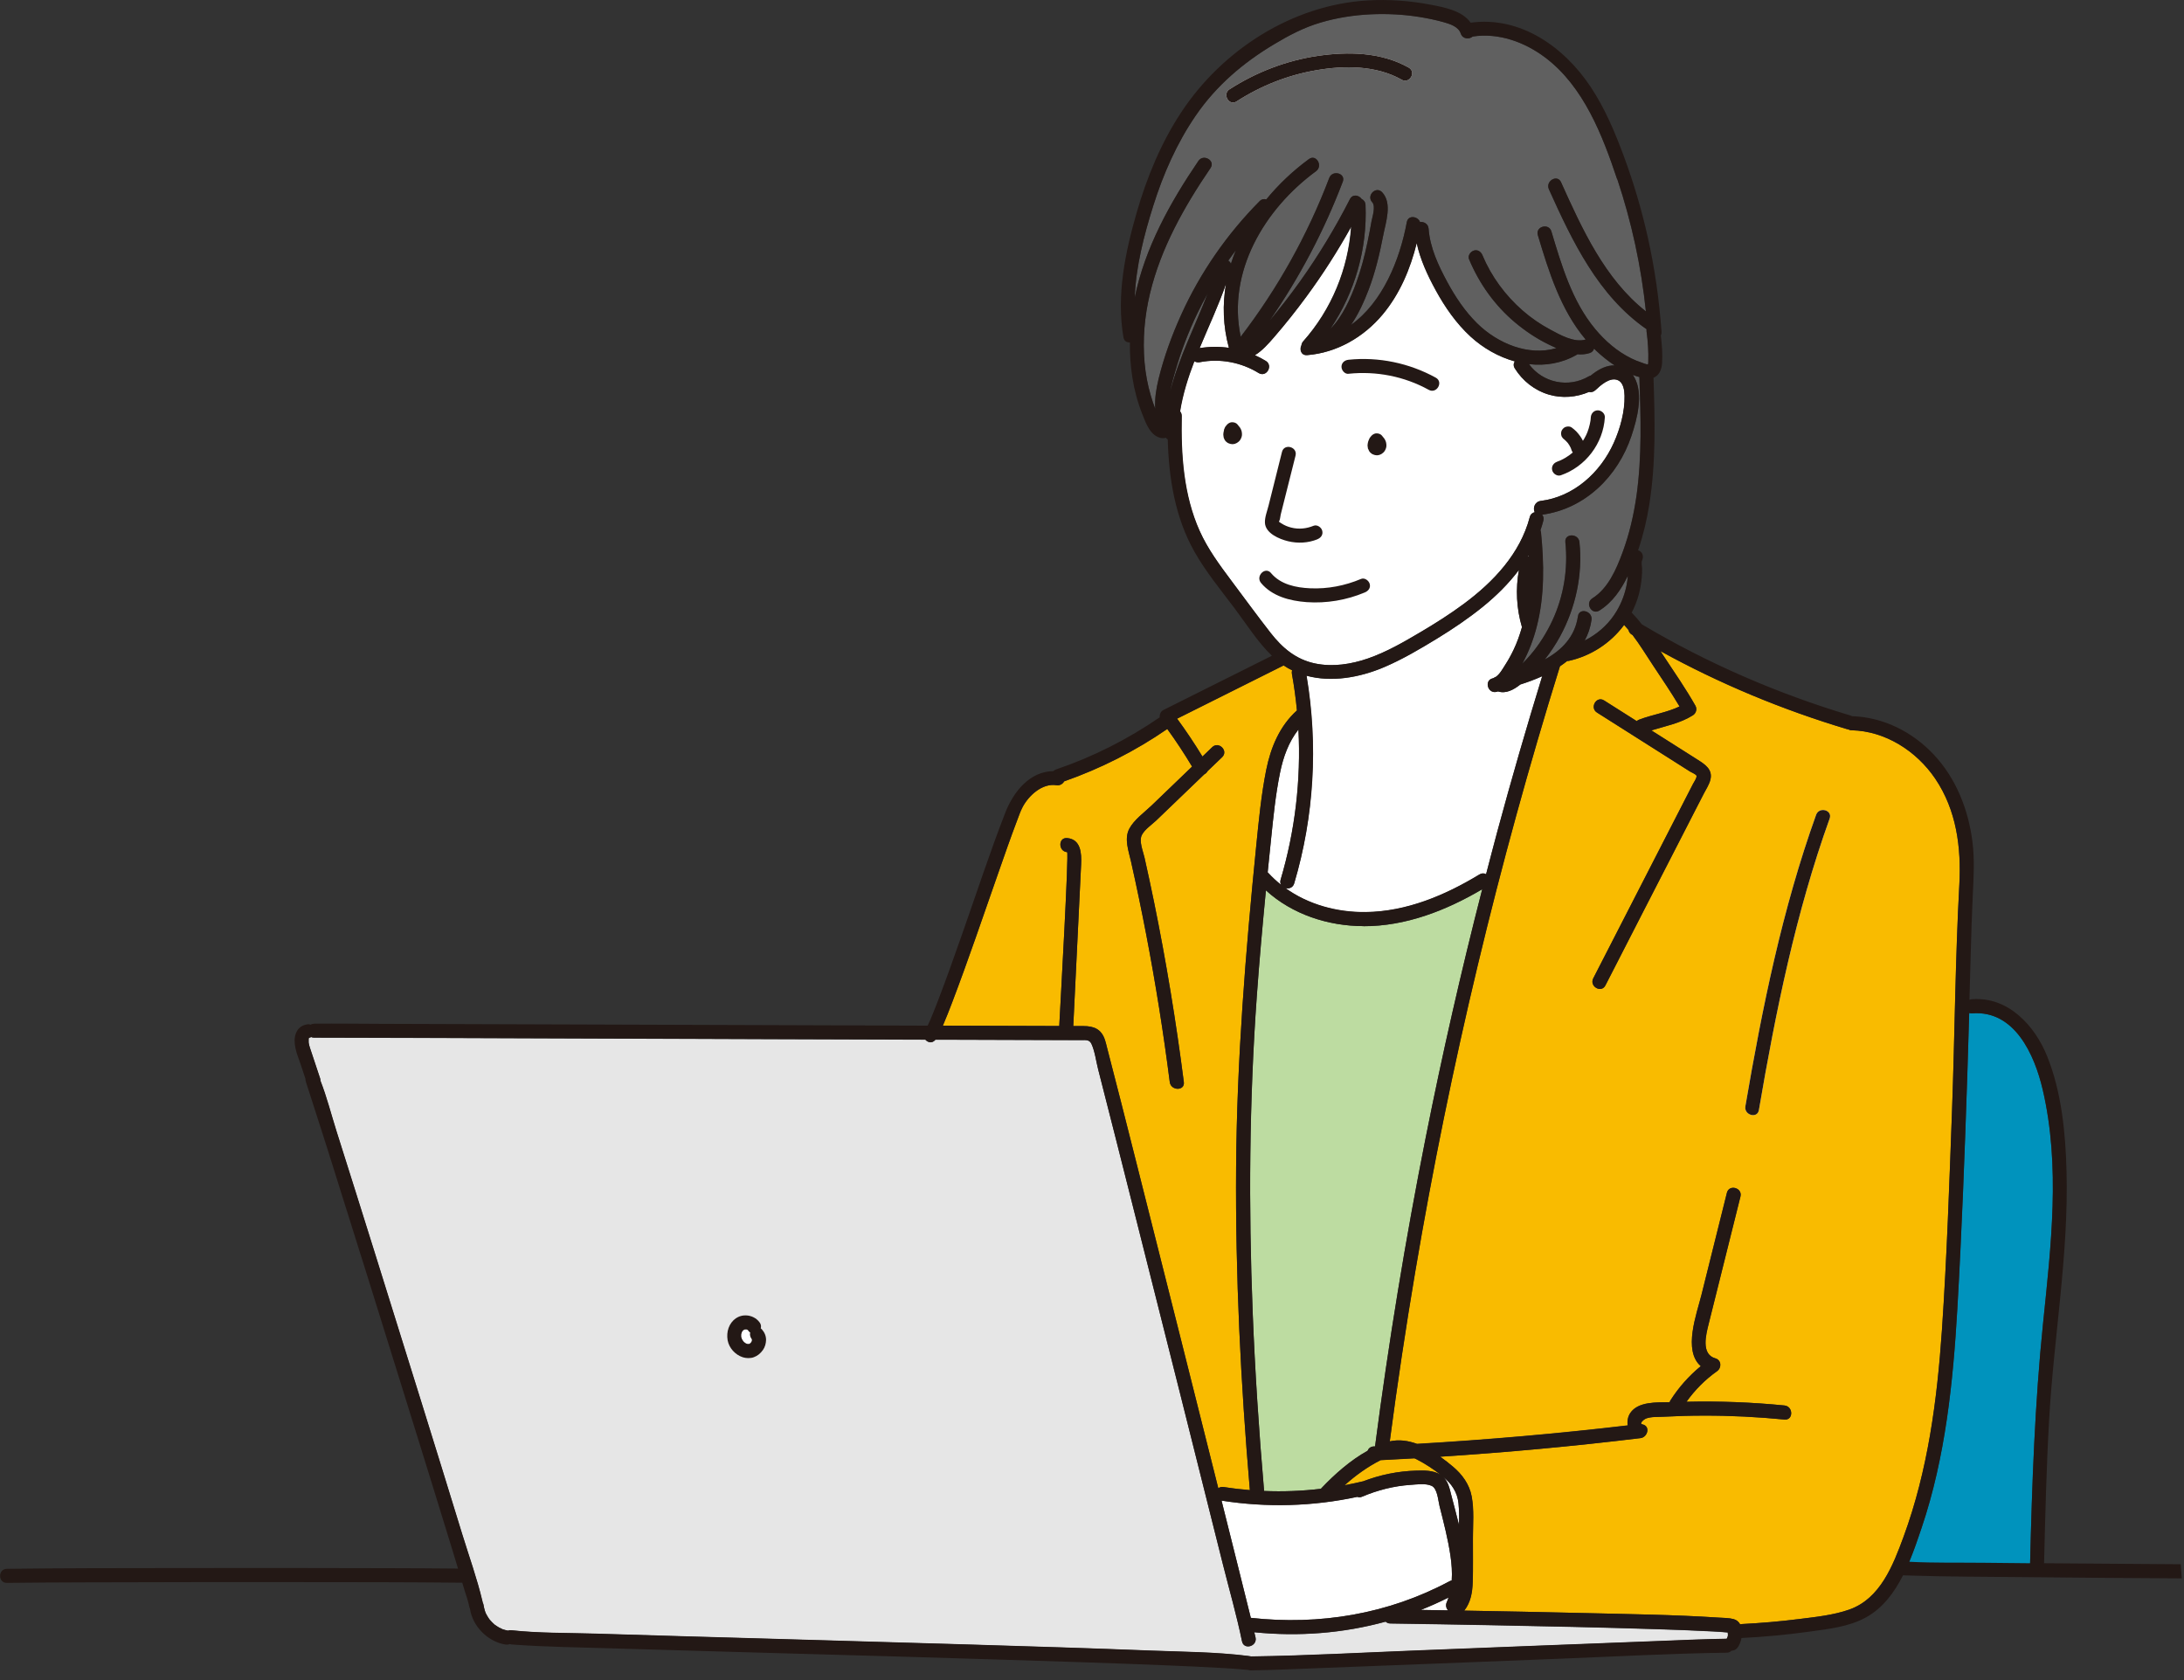 <svg width="130" height="100" viewBox="0 0 130 100" fill="none" xmlns="http://www.w3.org/2000/svg">
<rect x="0" y="0" width="130" height="100" fill="#333333" stroke="none"/>
<g clip-path="url(#clip0_833_3235)">
<path d="M18.387 61.777C18.363 61.784 18.342 61.791 18.318 61.795C18.332 61.795 18.352 61.795 18.36 61.795C18.366 61.795 18.37 61.791 18.373 61.788C18.38 61.784 18.384 61.781 18.387 61.777Z" fill="white"/>
<path d="M60.86 48.059C60.741 48.285 60.678 48.477 60.556 48.798C60.158 49.845 59.789 50.906 59.419 51.966C58.515 54.541 57.643 57.127 56.673 59.674C56.498 60.134 56.317 60.595 56.122 61.048C58.351 61.055 60.584 61.062 62.814 61.069C62.894 61.069 62.971 61.069 63.051 61.069C63.124 59.667 63.63 50.731 63.519 50.721C62.985 50.675 62.981 49.838 63.519 49.883C64.342 49.953 64.384 50.797 64.352 51.45C64.3 52.532 64.248 53.613 64.195 54.695C64.091 56.82 63.989 58.944 63.885 61.073C64.087 61.073 64.286 61.073 64.489 61.073C65.117 61.073 65.56 61.254 65.772 61.9C65.818 62.039 65.853 62.186 65.888 62.329C66.456 64.499 67.001 66.676 67.552 68.85C68.477 72.499 69.394 76.149 70.312 79.799C71.048 82.726 71.781 85.653 72.517 88.581C72.604 88.521 72.712 88.49 72.838 88.507C73.354 88.591 73.877 88.647 74.397 88.689C73.85 82.307 73.532 75.901 73.578 69.492C73.623 63.075 74.139 56.697 74.778 50.319C74.928 48.826 75.074 47.308 75.367 45.836C75.636 44.493 76.163 43.216 77.199 42.284C77.129 41.555 77.032 40.829 76.899 40.107C76.885 40.03 76.892 39.96 76.913 39.898C76.742 39.814 76.575 39.713 76.411 39.605C74.296 40.662 72.182 41.719 70.067 42.776C70.601 43.505 71.107 44.259 71.575 45.03C71.77 44.845 71.962 44.657 72.157 44.472C72.545 44.098 73.138 44.688 72.751 45.065C72.461 45.34 72.175 45.62 71.885 45.895C71.84 45.979 71.767 46.049 71.683 46.091C70.734 47.001 69.788 47.912 68.839 48.823C68.574 49.077 68.141 49.363 67.971 49.698C67.782 50.065 68.044 50.668 68.127 51.045C68.326 51.931 68.518 52.821 68.7 53.711C69.422 57.252 70.008 60.822 70.469 64.408C70.538 64.942 69.701 64.935 69.631 64.408C69.254 61.46 68.787 58.522 68.225 55.605C67.946 54.154 67.646 52.709 67.322 51.268C67.186 50.658 66.906 49.932 67.22 49.332C67.507 48.788 68.117 48.359 68.553 47.94C69.356 47.169 70.158 46.401 70.957 45.63C70.497 44.862 70.005 44.116 69.481 43.39C67.583 44.699 65.518 45.742 63.344 46.506C63.26 46.656 63.096 46.767 62.883 46.736C62.036 46.604 61.219 47.361 60.856 48.066L60.86 48.059Z" fill="#F9BB00"/>
<path d="M74.446 96.295C78.535 96.748 82.621 96.075 86.274 94.121C86.32 94.097 86.365 94.083 86.41 94.076C86.445 93.587 86.41 93.092 86.337 92.614C86.191 91.609 85.932 90.622 85.684 89.638C85.597 89.299 85.566 88.598 85.21 88.437C84.851 88.277 84.327 88.357 83.951 88.382C82.956 88.448 81.986 88.699 81.072 89.086C80.964 89.132 80.87 89.128 80.789 89.09C78.131 89.662 75.399 89.739 72.709 89.317C72.82 89.763 72.932 90.21 73.047 90.66C73.518 92.537 73.989 94.411 74.45 96.288L74.446 96.295Z" fill="white"/>
<path d="M86.815 89.477C86.745 88.807 86.4 88.308 85.89 87.886C86.197 88.165 86.285 88.584 86.386 88.989C86.532 89.561 86.7 90.158 86.846 90.765C86.857 90.332 86.86 89.899 86.815 89.474V89.477Z" fill="white"/>
<path d="M84.184 86.794C83.518 86.832 82.851 86.871 82.185 86.906C81.407 87.3 80.688 87.816 80.036 88.402C80.385 88.336 80.73 88.263 81.072 88.183C81.089 88.179 81.11 88.176 81.128 88.176C82.136 87.785 83.207 87.565 84.292 87.534C84.763 87.52 85.294 87.509 85.716 87.76C85.744 87.778 85.768 87.799 85.793 87.816C85.343 87.457 84.837 87.125 84.327 86.864C84.278 86.839 84.23 86.818 84.181 86.797L84.184 86.794Z" fill="#F9BB00"/>
<path d="M90.953 33.125C90.953 33.125 90.981 33.129 90.995 33.132C90.995 33.108 90.995 33.084 90.995 33.059C90.981 33.08 90.971 33.104 90.957 33.125H90.953Z" fill="white"/>
<path d="M90.499 40.739C90.091 41.063 89.62 41.311 89.16 41.15C89.132 41.161 89.104 41.175 89.072 41.182C88.549 41.3 88.326 40.494 88.849 40.376C88.874 40.369 88.894 40.358 88.915 40.351C88.95 40.323 88.989 40.302 89.034 40.288C89.278 40.124 89.456 39.786 89.599 39.566C89.784 39.28 89.948 38.98 90.095 38.673C90.301 38.24 90.461 37.787 90.59 37.326C90.262 36.22 90.206 35.051 90.409 33.924C89.795 34.744 89.052 35.477 88.249 36.126C87.394 36.817 86.484 37.431 85.549 38.003C84.516 38.635 83.466 39.256 82.353 39.727C80.912 40.334 79.247 40.627 77.761 40.222C78.455 44.339 78.218 48.582 77.028 52.591C76.951 52.849 76.707 52.922 76.505 52.867C77.876 53.854 79.586 54.318 81.285 54.297C83.713 54.269 86.013 53.299 88.057 52.057C88.204 51.97 88.343 51.98 88.455 52.047C88.678 51.188 88.894 50.33 89.128 49.472C89.962 46.384 90.855 43.31 91.794 40.254C91.372 40.445 90.932 40.606 90.496 40.745L90.499 40.739Z" fill="white"/>
<path d="M76.226 52.36C77.084 49.464 77.44 46.432 77.286 43.425C76.707 44.164 76.386 45.051 76.191 45.993C75.922 47.301 75.79 48.651 75.653 49.977C75.587 50.626 75.521 51.275 75.455 51.924C75.469 51.935 75.479 51.945 75.493 51.959C75.73 52.217 75.985 52.451 76.254 52.664C76.208 52.58 76.191 52.479 76.226 52.36Z" fill="white"/>
<path d="M81.156 55.124C79.048 55.12 76.913 54.423 75.35 52.996C75.148 55.086 74.959 57.179 74.809 59.272C74.359 65.532 74.314 71.819 74.561 78.089C74.701 81.644 74.935 85.2 75.242 88.745C76.372 88.793 77.506 88.748 78.63 88.615C78.64 88.602 78.651 88.584 78.665 88.57C79.436 87.757 80.374 86.923 81.403 86.355C81.459 86.215 81.581 86.103 81.77 86.096C81.794 86.096 81.822 86.096 81.847 86.093C82.649 79.928 83.654 73.79 84.865 67.695C85.849 62.74 86.975 57.818 88.232 52.926C86.089 54.192 83.675 55.138 81.156 55.131V55.124Z" fill="#BDDCA1"/>
<path d="M86.114 95.37C86.156 95.276 86.187 95.182 86.218 95.084C85.678 95.356 85.126 95.604 84.568 95.824C85.109 95.831 85.65 95.841 86.191 95.852C86.082 95.73 86.03 95.555 86.11 95.37H86.114Z" fill="white"/>
<path d="M71.407 31.604C71.889 32.679 72.59 33.624 73.291 34.563C74.066 35.596 74.827 36.642 75.622 37.661C76.327 38.565 77.136 39.255 78.284 39.493C79.334 39.709 80.423 39.538 81.424 39.193C82.534 38.809 83.56 38.212 84.568 37.616C85.444 37.099 86.302 36.555 87.118 35.951C88.894 34.636 90.482 32.961 91.058 30.774C91.103 30.603 91.218 30.515 91.351 30.488C91.229 30.254 91.344 29.863 91.7 29.818C93.671 29.573 95.262 28.125 96.054 26.36C96.438 25.509 96.717 24.493 96.696 23.555C96.689 23.237 96.633 22.777 96.302 22.63C95.831 22.417 95.266 22.937 94.955 23.227C94.836 23.338 94.7 23.359 94.578 23.328C93.832 23.649 92.98 23.722 92.192 23.488C91.347 23.241 90.625 22.672 90.161 21.925C90.067 21.772 90.084 21.622 90.161 21.51C89.191 21.241 88.273 20.718 87.527 20.034C86.672 19.249 85.999 18.276 85.447 17.264C84.962 16.378 84.533 15.446 84.32 14.459C83.936 16.001 83.319 17.491 82.29 18.722C81.163 20.069 79.568 20.994 77.806 21.137C77.436 21.168 77.332 20.805 77.461 20.547C77.471 20.467 77.503 20.387 77.569 20.313C79.254 18.419 80.245 16.001 80.419 13.489C79.617 14.933 78.727 16.329 77.747 17.658C77.14 18.485 76.501 19.288 75.828 20.066C75.493 20.453 75.12 20.872 74.677 21.14C74.9 21.241 75.12 21.35 75.332 21.479C75.79 21.758 75.371 22.484 74.91 22.201C73.871 21.562 72.611 21.322 71.411 21.555C71.296 21.58 71.177 21.555 71.079 21.5C70.706 22.47 70.395 23.457 70.231 24.486C70.291 24.553 70.329 24.64 70.326 24.759C70.277 27.068 70.437 29.465 71.393 31.601L71.407 31.604Z" fill="white"/>
<path d="M94.882 20.753C94.847 20.872 94.76 20.973 94.61 21.018C94.372 21.091 94.132 21.105 93.891 21.084C93.873 21.099 93.859 21.109 93.838 21.119C92.945 21.629 91.965 21.782 91.005 21.671C91.815 22.78 93.353 23.108 94.557 22.403C94.599 22.379 94.641 22.365 94.679 22.355C95.049 22.055 95.468 21.796 95.946 21.751C96.002 21.747 96.054 21.747 96.11 21.747C95.705 21.482 95.328 21.175 95 20.865C94.959 20.826 94.924 20.785 94.882 20.746V20.753Z" fill="#606060"/>
<path d="M71.871 17.498C71.665 17.871 71.463 18.248 71.278 18.632C70.741 19.745 70.298 20.907 69.956 22.096C69.851 22.459 69.729 22.874 69.652 23.297C70.169 21.297 71.125 19.431 71.871 17.494V17.498Z" fill="#606060"/>
<path d="M72.981 16.873C72.531 18.178 71.934 19.441 71.404 20.725C71.987 20.631 72.573 20.627 73.152 20.707C72.796 19.406 72.761 18.115 72.981 16.873Z" fill="white"/>
<path d="M73.267 15.701C73.351 15.432 73.445 15.167 73.553 14.905C73.403 15.104 73.253 15.306 73.11 15.512C73.18 15.558 73.239 15.624 73.267 15.704V15.701Z" fill="#606060"/>
<path d="M96.26 10.673C95.388 8.056 94.264 5.153 91.989 3.433C90.765 2.505 89.205 1.936 87.659 2.174C87.457 2.352 87.066 2.334 86.951 1.996C86.811 1.577 86.302 1.423 85.922 1.315C85.454 1.183 84.976 1.085 84.495 1.008C83.528 0.855 82.544 0.806 81.567 0.851C80.563 0.9 79.561 1.057 78.598 1.343C77.607 1.636 76.718 2.104 75.835 2.634C73.993 3.737 72.402 5.09 71.18 6.87C70.05 8.517 69.241 10.355 68.644 12.254C68.1 13.988 67.615 15.854 67.545 17.703C68.152 14.748 69.652 12.051 71.331 9.577C71.631 9.134 72.356 9.553 72.053 10C70.49 12.295 69.094 14.762 68.445 17.484C68.124 18.823 68.005 20.212 68.127 21.587C68.187 22.25 68.309 22.906 68.497 23.544C68.574 23.806 68.661 24.061 68.759 24.315C68.724 23.736 68.818 23.132 68.961 22.553C69.282 21.241 69.75 19.961 70.308 18.729C71.442 16.221 73.037 13.928 74.973 11.974C75.099 11.849 75.245 11.828 75.371 11.87C76.111 10.966 76.972 10.153 77.911 9.466C78.347 9.148 78.762 9.874 78.333 10.188C75.256 12.442 73.037 16.175 73.85 20.034C76.051 17.163 77.834 13.974 79.122 10.589C79.31 10.09 80.12 10.307 79.928 10.812C78.811 13.75 77.342 16.531 75.556 19.106C75.57 19.089 75.584 19.071 75.598 19.054C76.229 18.3 76.826 17.526 77.398 16.727C78.501 15.177 79.488 13.544 80.353 11.849C80.517 11.531 80.891 11.611 81.051 11.842C81.177 11.901 81.274 12.02 81.281 12.198C81.393 14.811 80.643 17.396 79.202 19.556C79.931 18.827 80.406 17.717 80.716 16.869C81.009 16.07 81.225 15.244 81.4 14.41C81.487 14.005 81.564 13.597 81.634 13.188C81.683 12.92 81.902 12.278 81.679 12.037C81.313 11.643 81.902 11.05 82.272 11.444C82.89 12.107 82.482 13.241 82.332 14.022C82.122 15.111 81.864 16.196 81.47 17.236C81.205 17.934 80.87 18.673 80.43 19.322C82.3 17.972 83.326 15.467 83.738 13.223C83.818 12.78 84.394 12.868 84.526 13.216C84.753 13.188 85.015 13.321 85.036 13.614C85.119 14.741 85.611 15.791 86.142 16.775C86.627 17.672 87.195 18.527 87.924 19.246C89.146 20.449 90.978 21.21 92.642 20.721C92.478 20.648 92.314 20.571 92.16 20.495C91.452 20.149 90.796 19.706 90.192 19.204C88.978 18.188 88.047 16.884 87.439 15.425C87.352 15.216 87.534 14.968 87.733 14.912C87.973 14.842 88.162 14.996 88.246 15.205C88.772 16.465 89.606 17.588 90.632 18.485C91.135 18.925 91.686 19.301 92.272 19.615C92.862 19.933 93.699 20.414 94.383 20.209C92.896 18.453 92.188 16.175 91.536 13.995C91.382 13.478 92.188 13.258 92.342 13.771C92.949 15.791 93.57 17.92 94.941 19.573C95.541 20.296 96.26 20.92 97.108 21.335C97.303 21.43 97.502 21.514 97.708 21.58C97.767 21.601 98.011 21.702 98.074 21.684C98.113 21.674 98.106 21.639 98.109 21.538C98.13 20.938 98.088 20.327 98.008 19.73C98.001 19.682 98.004 19.636 98.008 19.595C95.129 17.602 93.591 14.368 92.192 11.266C91.972 10.778 92.694 10.352 92.914 10.844C94.166 13.625 95.52 16.608 97.966 18.534C97.687 15.858 97.115 13.216 96.263 10.662L96.26 10.673Z" fill="#606060"/>
<path d="M97.586 22.445C97.45 22.41 97.317 22.365 97.184 22.316C97.216 22.361 97.251 22.407 97.279 22.456C97.841 23.45 97.443 24.943 97.108 25.945C96.302 28.355 94.355 30.282 91.79 30.637C91.864 30.728 91.902 30.847 91.864 30.993C91.815 31.185 91.752 31.373 91.689 31.558C91.703 31.597 91.717 31.639 91.721 31.684C91.906 33.544 91.94 35.442 91.476 37.267C91.281 38.038 90.995 38.795 90.611 39.496C90.775 39.332 90.936 39.165 91.086 38.99C91.616 38.376 92.049 37.678 92.394 36.946C93.074 35.487 93.34 33.865 93.172 32.267C93.116 31.733 93.954 31.736 94.01 32.267C94.212 34.203 93.786 36.171 92.858 37.877C92.596 38.362 92.286 38.819 91.944 39.255C92.942 38.708 93.741 37.919 93.922 36.677C93.999 36.147 94.805 36.373 94.728 36.9C94.662 37.357 94.519 37.762 94.32 38.125C95.018 37.773 95.635 37.26 96.079 36.604C96.434 36.08 96.679 35.494 96.808 34.877C96.85 34.678 96.874 34.475 96.888 34.273C96.494 35.089 95.988 35.843 95.199 36.339C94.742 36.628 94.323 35.902 94.777 35.616C95.719 35.023 96.201 33.893 96.574 32.888C96.979 31.796 97.244 30.651 97.408 29.496C97.736 27.166 97.659 24.793 97.579 22.448L97.586 22.445Z" fill="#606060"/>
<path d="M120.893 93.343C120.854 93.284 120.833 93.21 120.837 93.12C120.952 88.326 121.12 83.546 121.608 78.773C122.079 74.164 122.655 69.418 121.587 64.851C121.106 62.793 119.93 60.117 117.386 60.312C117.32 60.315 117.261 60.312 117.212 60.291C117.177 61.516 117.142 62.74 117.1 63.965C116.947 68.606 116.772 73.249 116.507 77.886C116.252 82.283 115.799 86.724 114.386 90.918C114.124 91.696 113.838 92.551 113.465 93.364C115.942 93.35 118.415 93.343 120.893 93.34V93.343Z" fill="#0093BD"/>
<path d="M103.57 96.686C103.604 96.675 103.639 96.668 103.678 96.665C104.812 96.605 105.946 96.511 107.073 96.368C108.07 96.242 109.121 96.138 110.073 95.803C111.926 95.15 112.683 93.158 113.308 91.462C114.755 87.52 115.303 83.34 115.589 79.17C115.886 74.802 116.032 70.416 116.193 66.041C116.353 61.578 116.385 57.109 116.626 52.65C116.744 50.438 116.458 48.219 115.188 46.342C114.072 44.698 112.222 43.509 110.209 43.463C110.132 43.463 110.07 43.442 110.014 43.411C109.989 43.411 109.965 43.404 109.941 43.397C106.089 42.242 102.355 40.693 98.831 38.749C98.908 38.868 98.985 38.987 99.065 39.105C99.697 40.061 100.349 41.003 100.914 42.001C101.029 42.204 100.956 42.451 100.764 42.574C100.014 43.048 99.135 43.215 98.294 43.474C98.594 43.666 98.898 43.854 99.198 44.046C99.805 44.43 100.412 44.813 101.019 45.201C101.476 45.49 101.965 45.794 101.804 46.419C101.731 46.705 101.553 46.977 101.417 47.235C101.246 47.57 101.075 47.905 100.904 48.236C100.562 48.906 100.217 49.573 99.875 50.242C99.201 51.554 98.528 52.866 97.854 54.178C97.09 55.672 96.323 57.161 95.559 58.655C95.314 59.133 94.592 58.71 94.836 58.232C96.42 55.145 98.004 52.06 99.588 48.972C99.983 48.201 100.381 47.43 100.775 46.659C100.834 46.544 101.016 46.293 100.981 46.171C100.956 46.087 100.66 45.965 100.597 45.923C100.21 45.675 99.819 45.431 99.431 45.183C97.973 44.259 96.518 43.338 95.06 42.413C94.606 42.127 95.025 41.401 95.482 41.691C96.131 42.102 96.78 42.511 97.425 42.922C97.464 42.888 97.509 42.856 97.565 42.835C98.346 42.535 99.212 42.413 99.969 42.05C99.477 41.223 98.939 40.428 98.406 39.625C97.998 39.015 97.617 38.38 97.171 37.797C97.157 37.79 97.143 37.783 97.129 37.773C97.013 37.703 96.954 37.605 96.933 37.5C96.846 37.396 96.755 37.294 96.665 37.193C96.651 37.211 96.64 37.228 96.63 37.246C95.834 38.296 94.683 39.039 93.399 39.329C93.357 39.339 93.315 39.339 93.28 39.339C93.144 39.451 93.001 39.556 92.851 39.653C91.023 45.529 89.39 51.46 87.959 57.444C86.511 63.49 85.269 69.582 84.233 75.713C83.668 79.062 83.162 82.422 82.722 85.789C83.27 85.671 83.814 85.747 84.334 85.936C88.528 85.691 92.715 85.329 96.885 84.837C96.846 84.585 96.895 84.313 97.038 84.1C97.505 83.41 98.615 83.472 99.379 83.458C99.39 83.42 99.404 83.385 99.428 83.347C99.923 82.569 100.531 81.892 101.235 81.313C100.161 80.381 100.988 78.218 101.274 77.07C101.78 75.046 102.286 73.019 102.788 70.996C102.917 70.472 103.727 70.695 103.594 71.219C103.172 72.911 102.75 74.603 102.327 76.295C102.122 77.129 101.912 77.96 101.703 78.793C101.549 79.411 101.228 80.604 102.101 80.849C102.467 80.953 102.484 81.41 102.202 81.613C101.49 82.115 100.886 82.733 100.384 83.438C102.331 83.392 104.278 83.462 106.214 83.654C106.745 83.706 106.752 84.543 106.214 84.491C104.616 84.334 103.011 84.254 101.406 84.257C100.604 84.257 99.801 84.282 98.999 84.324C98.664 84.341 98.273 84.313 97.959 84.435C97.865 84.47 97.537 84.735 97.753 84.777C98.256 84.879 98.071 85.548 97.642 85.597C93.678 86.079 89.704 86.445 85.719 86.703C85.988 86.892 86.243 87.094 86.477 87.293C87.028 87.754 87.457 88.343 87.593 89.062C87.747 89.875 87.67 90.747 87.666 91.57C87.666 92.429 87.68 93.294 87.656 94.152C87.638 94.777 87.534 95.374 87.147 95.865C89.484 95.907 91.825 95.953 94.163 96.009C96.881 96.075 99.613 96.106 102.327 96.284C102.603 96.302 102.914 96.298 103.182 96.371C103.367 96.42 103.493 96.535 103.573 96.682L103.57 96.686Z" fill="#F9BB00"/>
<path d="M102.973 97.185C102.973 97.185 102.969 97.185 102.966 97.185C102.997 97.202 103.008 97.213 102.973 97.185Z" fill="white"/>
<path d="M28.855 95.855C28.872 95.904 28.893 95.953 28.907 96.002C28.907 95.998 28.907 95.998 28.907 95.991C28.907 95.991 28.907 95.995 28.907 95.998C28.917 96.023 28.928 96.047 28.942 96.068C28.994 96.169 29.053 96.267 29.116 96.358C29.12 96.365 29.13 96.375 29.137 96.385C29.13 96.379 29.127 96.371 29.113 96.358C29.13 96.379 29.144 96.399 29.162 96.417C29.197 96.459 29.235 96.501 29.277 96.543C29.315 96.584 29.357 96.623 29.399 96.661C29.42 96.678 29.437 96.696 29.458 96.713C29.458 96.713 29.462 96.713 29.465 96.717C29.462 96.717 29.462 96.717 29.458 96.713C29.465 96.713 29.469 96.72 29.476 96.724C29.483 96.727 29.486 96.731 29.49 96.734C29.57 96.787 29.647 96.843 29.734 96.891C29.762 96.905 29.863 96.937 29.884 96.965C29.908 96.975 29.933 96.982 29.957 96.993C30.051 97.024 30.149 97.048 30.25 97.066C30.302 97.045 30.365 97.034 30.439 97.041C32.089 97.223 33.781 97.191 35.438 97.244C38.865 97.352 42.291 97.446 45.721 97.544C49.761 97.659 53.801 97.774 57.842 97.896C61.397 98.004 64.949 98.112 68.504 98.252C70.416 98.325 72.36 98.332 74.261 98.566C74.335 98.577 74.411 98.587 74.485 98.601C77.789 98.556 81.1 98.371 84.401 98.242C89.146 98.057 93.887 97.865 98.632 97.687C100.011 97.635 101.392 97.568 102.774 97.547C102.774 97.547 102.777 97.547 102.781 97.547C102.816 97.488 102.847 97.429 102.854 97.355C102.854 97.338 102.854 97.233 102.844 97.171C102.837 97.171 102.83 97.171 102.826 97.171C102.526 97.143 102.226 97.122 101.923 97.108C100.827 97.048 99.731 97.01 98.636 96.975C95.346 96.87 92.059 96.801 88.769 96.738C86.766 96.7 84.76 96.665 82.757 96.637C82.639 96.637 82.548 96.591 82.482 96.525C79.952 97.219 77.307 97.425 74.659 97.156C74.687 97.265 74.715 97.369 74.736 97.478C74.844 98.004 74.038 98.228 73.93 97.701C73.612 96.152 73.169 94.62 72.785 93.088C71.945 89.725 71.1 86.365 70.256 83.001C69.31 79.24 68.365 75.479 67.412 71.718C66.732 69.028 66.055 66.334 65.364 63.644C65.242 63.169 65.176 62.594 64.97 62.144C64.851 61.886 64.652 61.913 64.412 61.913C64.178 61.913 63.944 61.913 63.714 61.913C61.509 61.91 59.304 61.9 57.099 61.892C56.624 61.892 56.15 61.892 55.678 61.889C55.675 61.896 55.672 61.903 55.665 61.907C55.476 62.123 55.225 62.056 55.082 61.886C52.2 61.875 49.322 61.868 46.44 61.858C42.5 61.844 38.561 61.83 34.622 61.816C31.265 61.805 27.909 61.795 24.556 61.781C22.717 61.774 20.879 61.767 19.036 61.767C18.925 61.767 18.813 61.767 18.701 61.767C18.632 61.767 18.569 61.753 18.517 61.728C18.478 61.749 18.436 61.767 18.391 61.777C18.387 61.791 18.38 61.809 18.377 61.823C18.377 61.826 18.373 61.837 18.37 61.847C18.37 61.858 18.37 61.868 18.37 61.875C18.37 61.92 18.37 61.969 18.37 62.015C18.37 62.039 18.373 62.063 18.373 62.084C18.391 62.186 18.419 62.287 18.45 62.385C18.649 62.988 18.851 63.595 19.054 64.199C19.068 64.244 19.071 64.29 19.068 64.338C19.448 65.312 19.713 66.352 20.027 67.342C20.805 69.792 21.573 72.245 22.34 74.694C23.269 77.656 24.193 80.618 25.114 83.581C25.917 86.162 26.719 88.744 27.511 91.33C27.916 92.645 28.39 93.96 28.708 95.3C28.715 95.332 28.726 95.367 28.733 95.398C28.733 95.401 28.733 95.409 28.733 95.412C28.753 95.443 28.767 95.478 28.774 95.52C28.792 95.632 28.816 95.743 28.848 95.852L28.855 95.855Z" fill="#E6E6E6"/>
<path d="M29.49 96.734C29.49 96.734 29.479 96.727 29.476 96.724C29.476 96.724 29.469 96.72 29.469 96.717C29.517 96.748 29.511 96.745 29.493 96.731L29.49 96.734Z" fill="white"/>
<path d="M28.903 95.995C28.893 95.963 28.879 95.911 28.903 95.995V95.995Z" fill="white"/>
<path d="M29.141 96.389C29.158 96.407 29.151 96.403 29.141 96.389V96.389Z" fill="white"/>
<path d="M44.751 79.82C44.751 79.82 44.758 79.809 44.754 79.82C44.754 79.83 44.751 79.83 44.751 79.82Z" fill="white"/>
<path d="M44.234 79.827L44.227 79.82C44.22 79.813 44.217 79.802 44.21 79.795C44.21 79.795 44.21 79.795 44.21 79.792C44.21 79.788 44.221 79.799 44.238 79.827H44.234Z" fill="white"/>
<path d="M43.816 78.459C44.276 78.148 44.946 78.288 45.243 78.752C45.302 78.846 45.312 78.968 45.281 79.08C45.306 79.097 45.334 79.108 45.354 79.132C45.511 79.31 45.606 79.53 45.599 79.771C45.595 79.973 45.532 80.189 45.414 80.357C45.274 80.556 45.096 80.706 44.866 80.789C44.664 80.863 44.416 80.856 44.21 80.789C43.763 80.643 43.394 80.242 43.31 79.774C43.223 79.275 43.387 78.752 43.816 78.459Z" fill="white"/>
<path d="M44.52 79.17C44.528 79.177 44.531 79.181 44.531 79.188C44.541 79.191 44.538 79.181 44.52 79.174V79.17Z" fill="white"/>
<path d="M44.594 80.001C44.587 80.001 44.58 80.008 44.58 80.008C44.58 80.008 44.587 80.008 44.597 80.001H44.594Z" fill="white"/>
<path d="M44.123 79.572C44.123 79.586 44.123 79.6 44.126 79.614C44.126 79.596 44.126 79.586 44.126 79.575C44.133 79.606 44.14 79.634 44.151 79.662C44.144 79.645 44.144 79.662 44.154 79.683C44.154 79.683 44.154 79.69 44.158 79.69C44.161 79.701 44.165 79.711 44.168 79.718C44.168 79.708 44.165 79.701 44.161 79.694C44.179 79.725 44.193 79.757 44.214 79.784C44.214 79.784 44.214 79.795 44.224 79.805C44.224 79.805 44.227 79.809 44.231 79.812C44.238 79.819 44.245 79.826 44.248 79.837C44.248 79.83 44.245 79.826 44.241 79.823C44.262 79.844 44.283 79.868 44.304 79.889C44.311 79.896 44.318 79.9 44.325 79.907C44.353 79.924 44.381 79.945 44.409 79.962C44.416 79.962 44.423 79.969 44.43 79.973C44.454 79.98 44.479 79.987 44.503 79.994C44.496 79.994 44.489 79.994 44.479 79.994C44.493 79.994 44.507 79.994 44.52 79.994C44.538 79.994 44.545 79.994 44.548 79.994C44.555 79.994 44.562 79.994 44.566 79.994C44.576 79.994 44.583 79.994 44.594 79.994C44.604 79.994 44.608 79.99 44.615 79.987C44.615 79.987 44.622 79.983 44.625 79.983C44.65 79.969 44.67 79.952 44.695 79.938C44.583 80.008 44.66 79.962 44.695 79.931C44.699 79.927 44.705 79.921 44.709 79.917C44.723 79.893 44.737 79.872 44.751 79.847C44.747 79.858 44.744 79.865 44.74 79.882C44.744 79.868 44.751 79.854 44.754 79.84C44.754 79.84 44.758 79.833 44.761 79.83C44.765 79.823 44.768 79.812 44.768 79.809C44.768 79.802 44.772 79.791 44.772 79.781C44.772 79.778 44.772 79.774 44.772 79.77C44.772 79.77 44.772 79.767 44.772 79.763C44.772 79.778 44.775 79.77 44.772 79.753C44.772 79.749 44.772 79.743 44.772 79.739C44.772 79.746 44.772 79.746 44.772 79.753C44.772 79.746 44.772 79.743 44.772 79.732C44.772 79.732 44.772 79.729 44.772 79.725C44.772 79.725 44.772 79.725 44.772 79.722C44.772 79.722 44.772 79.725 44.772 79.729C44.772 79.725 44.772 79.722 44.768 79.715C44.768 79.708 44.761 79.704 44.758 79.697C44.751 79.683 44.747 79.68 44.751 79.676C44.674 79.568 44.643 79.428 44.674 79.303C44.625 79.272 44.583 79.233 44.548 79.184C44.555 79.195 44.548 79.184 44.538 79.177C44.538 79.174 44.531 79.17 44.528 79.167C44.528 79.167 44.528 79.163 44.524 79.16C44.524 79.16 44.52 79.16 44.517 79.156C44.514 79.156 44.51 79.149 44.507 79.146C44.51 79.146 44.514 79.146 44.517 79.146C44.514 79.146 44.51 79.146 44.507 79.146C44.503 79.142 44.496 79.139 44.493 79.132C44.496 79.139 44.5 79.139 44.503 79.142C44.503 79.142 44.496 79.142 44.493 79.142C44.493 79.142 44.489 79.142 44.486 79.139C44.461 79.125 44.44 79.125 44.465 79.135C44.454 79.132 44.444 79.129 44.43 79.125C44.426 79.125 44.419 79.125 44.416 79.125C44.395 79.125 44.377 79.125 44.356 79.125C44.346 79.125 44.336 79.129 44.325 79.132C44.318 79.132 44.311 79.135 44.304 79.139C44.287 79.149 44.252 79.174 44.248 79.174C44.241 79.181 44.238 79.184 44.234 79.188C44.234 79.188 44.224 79.188 44.214 79.209C44.214 79.209 44.214 79.216 44.206 79.219C44.203 79.226 44.196 79.23 44.193 79.233C44.196 79.233 44.2 79.226 44.203 79.226C44.186 79.254 44.172 79.278 44.158 79.306C44.154 79.317 44.151 79.324 44.147 79.334C44.137 79.366 44.13 79.397 44.123 79.428C44.123 79.436 44.123 79.439 44.123 79.446C44.123 79.484 44.123 79.523 44.123 79.561C44.119 79.519 44.116 79.551 44.123 79.572Z" fill="white"/>
<path d="M44.747 79.833C44.747 79.833 44.747 79.84 44.744 79.844C44.744 79.844 44.744 79.844 44.744 79.847C44.744 79.837 44.751 79.826 44.751 79.823C44.751 79.823 44.751 79.83 44.751 79.833H44.747Z" fill="white"/>
<path d="M44.541 80.001C44.541 80.001 44.524 80.001 44.517 80.001C44.517 80.001 44.517 80.001 44.514 80.001C44.514 80.001 44.507 80.001 44.503 80.001C44.535 80.001 44.548 80.001 44.545 80.004L44.541 80.001Z" fill="white"/>
<path d="M44.5 79.156C44.5 79.156 44.507 79.156 44.507 79.16C44.507 79.16 44.517 79.17 44.52 79.177C44.514 79.174 44.507 79.167 44.493 79.153L44.5 79.156Z" fill="white"/>
<path d="M44.493 79.149L44.496 79.152L44.493 79.149Z" fill="white"/>
<path d="M44.5 79.156C44.5 79.156 44.489 79.149 44.486 79.149H44.493C44.493 79.149 44.496 79.153 44.5 79.156Z" fill="white"/>
<path d="M44.761 79.774C44.761 79.784 44.754 79.798 44.754 79.809C44.754 79.802 44.758 79.788 44.761 79.774Z" fill="white"/>
<path d="M44.747 79.823C44.747 79.823 44.747 79.813 44.751 79.809C44.751 79.813 44.751 79.816 44.751 79.816C44.751 79.816 44.751 79.816 44.751 79.823H44.747Z" fill="white"/>
<path d="M44.458 79.139C44.458 79.139 44.475 79.146 44.486 79.146C44.475 79.146 44.461 79.139 44.458 79.136V79.139Z" fill="white"/>
<path d="M44.154 79.694C44.154 79.694 44.154 79.687 44.151 79.68C44.151 79.677 44.151 79.669 44.147 79.666C44.147 79.673 44.154 79.683 44.158 79.697C44.158 79.697 44.158 79.697 44.158 79.694H44.154Z" fill="white"/>
<path d="M44.203 79.226C44.203 79.226 44.203 79.226 44.203 79.223C44.21 79.216 44.217 79.209 44.22 79.202C44.22 79.202 44.227 79.195 44.231 79.191C44.234 79.191 44.227 79.209 44.203 79.226Z" fill="white"/>
<path d="M92.68 27.483C93.005 27.372 93.336 27.173 93.619 26.932C93.584 26.89 93.559 26.841 93.542 26.785C93.531 26.747 93.517 26.712 93.504 26.677C93.455 26.573 93.399 26.475 93.329 26.381C93.245 26.279 93.155 26.189 93.053 26.109C93.078 26.126 93.102 26.147 93.127 26.164C93.078 26.137 93.04 26.102 93.012 26.056C92.973 26.014 92.949 25.969 92.938 25.913C92.91 25.812 92.924 25.679 92.98 25.592C93.04 25.502 93.123 25.425 93.231 25.4C93.333 25.376 93.465 25.376 93.552 25.442C93.65 25.519 93.748 25.592 93.835 25.683C93.922 25.774 93.999 25.875 94.072 25.976C94.128 26.056 94.177 26.143 94.222 26.234C94.254 26.185 94.285 26.143 94.313 26.095C94.393 25.955 94.456 25.819 94.494 25.718C94.55 25.568 94.599 25.414 94.634 25.254C94.648 25.187 94.662 25.121 94.672 25.055C94.672 25.041 94.683 24.975 94.683 24.975C94.686 24.929 94.69 24.887 94.693 24.842C94.707 24.615 94.875 24.423 95.112 24.423C95.328 24.423 95.545 24.615 95.531 24.842C95.436 26.398 94.383 27.78 92.91 28.289C92.698 28.363 92.453 28.206 92.397 27.996C92.335 27.766 92.474 27.556 92.691 27.483H92.68Z" fill="white"/>
<path d="M80.269 22.25C80.046 22.274 79.851 22.041 79.851 21.831C79.851 21.587 80.043 21.437 80.269 21.413C82.063 21.228 83.884 21.611 85.465 22.48C85.936 22.742 85.514 23.464 85.043 23.203C83.588 22.4 81.923 22.076 80.269 22.247V22.25Z" fill="white"/>
<path d="M72.848 25.599C72.866 25.547 72.89 25.498 72.911 25.446C72.921 25.425 72.932 25.408 72.942 25.39C72.967 25.352 72.998 25.324 73.03 25.293C73.04 25.279 73.044 25.265 73.054 25.251C73.134 25.177 73.239 25.122 73.351 25.128C73.459 25.132 73.574 25.167 73.647 25.251C73.703 25.313 73.755 25.38 73.804 25.446C73.818 25.467 73.832 25.488 73.843 25.512C73.867 25.565 73.895 25.617 73.906 25.676C73.926 25.788 73.937 25.903 73.898 26.011C73.864 26.112 73.811 26.214 73.728 26.283C73.647 26.35 73.605 26.378 73.504 26.413C73.48 26.419 73.452 26.423 73.427 26.427C73.4 26.43 73.372 26.437 73.344 26.433C73.253 26.427 73.218 26.419 73.145 26.388C73.124 26.381 73.1 26.371 73.079 26.36C73.075 26.36 73.072 26.357 73.068 26.353C73.04 26.332 73.002 26.308 72.977 26.283C72.942 26.252 72.915 26.214 72.89 26.172C72.869 26.137 72.855 26.095 72.841 26.06C72.841 26.053 72.834 26.043 72.834 26.036C72.834 26.029 72.834 26.022 72.831 26.011C72.824 25.969 72.817 25.927 72.813 25.882C72.813 25.865 72.813 25.847 72.813 25.83C72.82 25.753 72.831 25.676 72.855 25.607L72.848 25.599Z" fill="white"/>
<path d="M81.431 26.716C81.431 26.716 81.424 26.698 81.424 26.691C81.424 26.684 81.424 26.677 81.421 26.667C81.414 26.625 81.407 26.583 81.403 26.538C81.403 26.52 81.403 26.503 81.403 26.485C81.41 26.409 81.421 26.332 81.445 26.262C81.463 26.21 81.487 26.161 81.508 26.109C81.519 26.088 81.529 26.07 81.54 26.053C81.564 26.014 81.595 25.986 81.627 25.955C81.637 25.941 81.641 25.927 81.651 25.913C81.731 25.84 81.836 25.784 81.948 25.791C82.056 25.795 82.171 25.829 82.244 25.913C82.3 25.976 82.353 26.042 82.401 26.109C82.415 26.13 82.429 26.151 82.44 26.175C82.464 26.227 82.492 26.28 82.502 26.339C82.523 26.451 82.534 26.566 82.496 26.674C82.461 26.775 82.408 26.876 82.325 26.946C82.244 27.012 82.203 27.04 82.101 27.075C82.077 27.082 82.049 27.086 82.025 27.089C81.997 27.093 81.969 27.099 81.941 27.096C81.85 27.089 81.815 27.082 81.742 27.051C81.721 27.044 81.697 27.033 81.676 27.023C81.672 27.023 81.669 27.019 81.665 27.016C81.637 26.995 81.599 26.97 81.574 26.946C81.54 26.915 81.512 26.876 81.487 26.834C81.466 26.799 81.452 26.758 81.438 26.723L81.431 26.716Z" fill="white"/>
<path d="M78.417 32.099C77.865 32.323 77.248 32.354 76.672 32.215C76.152 32.089 75.329 31.747 75.294 31.123C75.277 30.788 75.43 30.414 75.51 30.09C75.598 29.744 75.685 29.399 75.769 29.057C75.95 28.338 76.132 27.62 76.309 26.897C76.442 26.374 77.248 26.597 77.115 27.121C76.822 28.29 76.529 29.458 76.233 30.627C76.208 30.728 76.198 30.952 76.132 31.028C76.132 31.039 76.132 31.046 76.132 31.053L76.145 31.067C76.187 31.091 76.222 31.123 76.264 31.147C76.449 31.266 76.644 31.349 76.857 31.402C77.307 31.517 77.764 31.468 78.19 31.294C78.399 31.21 78.651 31.388 78.703 31.587C78.769 31.827 78.623 32.016 78.41 32.099H78.417Z" fill="white"/>
<path d="M75.657 34.112C76.229 34.793 77.14 34.978 77.988 35.016C79.031 35.062 80.057 34.863 81.016 34.458C81.225 34.371 81.473 34.552 81.529 34.751C81.599 34.992 81.445 35.18 81.236 35.264C80.151 35.721 78.954 35.923 77.778 35.84C76.784 35.766 75.73 35.498 75.064 34.702C74.718 34.294 75.308 33.697 75.657 34.109V34.112Z" fill="white"/>
<path d="M83.431 4.742C81.906 3.887 80.036 3.89 78.354 4.18C76.658 4.469 75.053 5.104 73.609 6.036C73.155 6.329 72.737 5.603 73.187 5.314C74.771 4.295 76.564 3.604 78.427 3.328C80.256 3.06 82.206 3.098 83.853 4.023C84.324 4.288 83.902 5.01 83.431 4.745V4.742Z" fill="white"/>
<path d="M103.891 65.849C104.895 59.981 106.085 54.115 108.102 48.498C108.283 47.996 109.093 48.212 108.908 48.721C106.891 54.335 105.698 60.204 104.696 66.073C104.606 66.603 103.8 66.376 103.891 65.849Z" fill="white"/>
<path d="M129.87 93.947C125.533 93.922 124.776 93.915 120.439 93.873C118.157 93.852 115.872 93.849 113.59 93.776C113.485 93.776 113.381 93.769 113.276 93.765C112.756 94.794 112.069 95.716 111.075 96.267C110.052 96.832 108.835 96.961 107.694 97.118C106.361 97.303 105.024 97.429 103.681 97.495C103.674 97.495 103.667 97.495 103.66 97.495C103.618 97.722 103.531 97.931 103.423 98.074C103.325 98.203 103.193 98.252 103.064 98.252C102.997 98.322 102.9 98.371 102.774 98.371C99.459 98.416 96.145 98.601 92.834 98.73C88.088 98.915 83.347 99.107 78.602 99.285C77.224 99.337 75.842 99.403 74.46 99.424C74.404 99.424 74.352 99.418 74.307 99.4C74.293 99.4 74.279 99.393 74.261 99.393C74.254 99.393 74.251 99.393 74.244 99.393C74.237 99.393 74.23 99.393 74.223 99.393C74.104 99.379 73.986 99.369 73.864 99.358C73.511 99.327 73.155 99.306 72.803 99.285C71.683 99.219 70.566 99.17 69.446 99.124C66.034 98.985 62.618 98.877 59.206 98.772C55.166 98.646 51.125 98.531 47.089 98.42C43.544 98.318 39.995 98.221 36.45 98.113C34.521 98.053 32.581 98.032 30.655 97.896C30.585 97.893 30.512 97.886 30.442 97.879C30.407 97.875 30.372 97.868 30.341 97.858C30.261 97.889 30.166 97.9 30.069 97.882C29.032 97.711 28.125 96.797 27.975 95.754C27.958 95.719 27.941 95.677 27.933 95.632C27.871 95.3 27.749 94.976 27.651 94.655C27.605 94.505 27.56 94.355 27.515 94.205C24.27 94.17 21.022 94.173 17.777 94.17C13.555 94.166 9.333 94.17 5.111 94.184C3.545 94.191 1.975 94.194 0.408 94.215C-0.129 94.222 -0.129 93.385 0.408 93.378C3.726 93.336 7.041 93.336 10.359 93.333C14.581 93.326 18.803 93.326 23.024 93.34C24.437 93.343 25.851 93.35 27.264 93.364C27.159 93.019 27.054 92.677 26.95 92.331C26.196 89.871 25.435 87.412 24.671 84.955C23.754 82.004 22.836 79.055 21.915 76.107C21.109 73.536 20.303 70.964 19.493 68.396C19.075 67.07 18.642 65.751 18.22 64.429C18.203 64.38 18.14 64.234 18.22 64.422C18.189 64.349 18.178 64.279 18.181 64.213C18.084 63.92 17.986 63.623 17.889 63.33C17.784 63.013 17.644 62.692 17.581 62.36C17.529 62.095 17.508 61.805 17.599 61.544C17.714 61.198 17.969 61.01 18.325 60.965C18.384 60.958 18.44 60.968 18.492 60.992C18.551 60.954 18.625 60.933 18.712 60.93C20.062 60.916 21.416 60.937 22.766 60.94C25.878 60.95 28.994 60.961 32.106 60.971C36.028 60.985 39.953 60.999 43.875 61.01C47.605 61.024 51.338 61.034 55.068 61.048C55.117 61.048 55.169 61.048 55.218 61.048C55.274 60.933 55.326 60.818 55.375 60.703C55.539 60.326 55.713 59.869 55.874 59.454C56.359 58.184 56.812 56.9 57.263 55.619C58.114 53.205 58.909 50.762 59.837 48.376C60.322 47.127 61.296 45.913 62.699 45.899C62.744 45.853 62.8 45.818 62.87 45.794C65.057 45.051 67.126 44.004 69.031 42.696C69.01 42.532 69.097 42.336 69.237 42.267C71.393 41.188 73.55 40.11 75.706 39.032C74.858 38.209 74.195 37.152 73.494 36.217C72.67 35.121 71.781 34.043 71.104 32.85C69.949 30.812 69.572 28.474 69.509 26.154C69.467 26.133 69.429 26.098 69.394 26.056C69.328 26.081 69.251 26.091 69.167 26.081C68.477 25.983 68.211 25.198 67.988 24.636C67.712 23.939 67.52 23.206 67.402 22.463C67.294 21.772 67.248 21.077 67.255 20.38C67.081 20.394 66.91 20.306 66.871 20.08C66.446 17.592 66.969 15.045 67.66 12.651C68.264 10.561 69.105 8.51 70.308 6.689C72.761 2.962 76.944 0.279 81.428 0.024C82.659 -0.045 83.905 0.042 85.116 0.272C85.957 0.433 87.024 0.625 87.541 1.35C90.499 0.946 93.109 2.798 94.686 5.178C95.531 6.451 96.131 7.875 96.658 9.302C97.24 10.872 97.715 12.48 98.081 14.113C98.496 15.969 98.765 17.854 98.901 19.748C98.908 19.835 98.891 19.905 98.859 19.964C98.926 20.512 98.967 21.07 98.933 21.618C98.908 22.026 98.741 22.361 98.423 22.483C98.507 24.996 98.57 27.522 98.175 30.013C98.029 30.945 97.809 31.862 97.505 32.755C97.537 32.762 97.565 32.776 97.593 32.79C97.806 32.912 97.834 33.157 97.743 33.362C97.687 33.481 97.739 33.69 97.743 33.816C97.746 33.994 97.743 34.172 97.725 34.35C97.697 34.695 97.638 35.037 97.551 35.372C97.45 35.749 97.307 36.115 97.125 36.464C97.341 36.684 97.544 36.918 97.732 37.162C101.633 39.482 105.809 41.29 110.157 42.591C110.192 42.602 110.22 42.615 110.248 42.629C112.097 42.685 113.824 43.557 115.087 44.894C116.427 46.314 117.166 48.181 117.407 50.103C117.543 51.185 117.477 52.249 117.425 53.33C117.372 54.457 117.337 55.584 117.306 56.715C117.282 57.646 117.257 58.581 117.229 59.513C117.275 59.492 117.327 59.478 117.383 59.475C119.532 59.311 121.123 61.041 121.859 62.88C122.711 65.005 122.948 67.423 123.007 69.691C123.143 74.645 122.25 79.575 121.971 84.512C121.81 87.356 121.741 90.203 121.671 93.046C124.382 93.071 127.093 93.088 129.807 93.106L129.867 93.943L129.87 93.947ZM18.318 61.795C18.318 61.795 18.352 61.795 18.36 61.795C18.366 61.795 18.37 61.791 18.373 61.788C18.373 61.788 18.373 61.788 18.377 61.788C18.356 61.791 18.338 61.795 18.318 61.798V61.795ZM60.86 48.058C60.741 48.285 60.678 48.477 60.556 48.798C60.158 49.845 59.789 50.906 59.419 51.966C58.515 54.541 57.643 57.127 56.673 59.673C56.498 60.134 56.317 60.595 56.122 61.048C58.351 61.055 60.581 61.062 62.814 61.069C62.894 61.069 62.971 61.069 63.051 61.069C63.124 59.666 63.63 50.731 63.519 50.721C62.985 50.675 62.981 49.838 63.519 49.883C64.342 49.953 64.384 50.797 64.352 51.45C64.3 52.531 64.248 53.613 64.195 54.695C64.091 56.819 63.989 58.944 63.885 61.073C64.087 61.073 64.286 61.073 64.489 61.073C65.117 61.073 65.56 61.254 65.772 61.9C65.818 62.039 65.853 62.186 65.888 62.329C66.456 64.499 67.001 66.676 67.552 68.85C68.477 72.499 69.394 76.149 70.312 79.799C71.048 82.726 71.781 85.653 72.517 88.581C72.604 88.521 72.712 88.49 72.838 88.511C73.358 88.594 73.877 88.657 74.397 88.699C73.85 82.314 73.532 75.908 73.578 69.499C73.623 63.082 74.139 56.704 74.778 50.326C74.928 48.833 75.074 47.315 75.367 45.843C75.636 44.5 76.163 43.222 77.199 42.288C77.129 41.558 77.032 40.833 76.899 40.11C76.885 40.033 76.892 39.964 76.909 39.901C76.735 39.817 76.568 39.719 76.404 39.608C74.293 40.665 72.182 41.722 70.067 42.776C70.601 43.505 71.104 44.259 71.575 45.03C71.767 44.845 71.962 44.66 72.154 44.472C72.541 44.098 73.134 44.688 72.747 45.065C72.461 45.34 72.171 45.616 71.885 45.892C71.84 45.979 71.767 46.049 71.676 46.094C70.73 47.005 69.781 47.912 68.836 48.822C68.571 49.077 68.138 49.363 67.967 49.698C67.779 50.065 68.04 50.668 68.124 51.045C68.323 51.931 68.515 52.821 68.696 53.711C69.418 57.252 70.005 60.821 70.465 64.408C70.531 64.942 69.698 64.935 69.628 64.408C69.251 61.46 68.784 58.522 68.222 55.605C67.943 54.154 67.643 52.709 67.318 51.268C67.182 50.658 66.903 49.932 67.217 49.332C67.503 48.788 68.114 48.358 68.55 47.94C69.352 47.169 70.155 46.398 70.957 45.627C70.497 44.859 70.005 44.112 69.481 43.39C67.583 44.698 65.518 45.745 63.341 46.509C63.257 46.659 63.093 46.771 62.88 46.736C62.032 46.603 61.216 47.361 60.853 48.065L60.86 48.058ZM74.45 96.298C78.539 96.752 82.625 96.075 86.274 94.121C86.32 94.097 86.368 94.079 86.414 94.072C86.445 93.584 86.41 93.092 86.341 92.614C86.194 91.609 85.936 90.622 85.688 89.638C85.601 89.299 85.569 88.598 85.213 88.437C84.854 88.277 84.331 88.357 83.954 88.382C82.96 88.448 81.99 88.699 81.076 89.086C80.971 89.132 80.877 89.128 80.8 89.097C78.138 89.669 75.406 89.742 72.712 89.32C72.824 89.767 72.936 90.213 73.047 90.66C73.518 92.537 73.989 94.414 74.453 96.291L74.45 96.298ZM86.815 89.481C86.749 88.814 86.403 88.322 85.904 87.904C86.201 88.183 86.285 88.598 86.386 88.996C86.532 89.568 86.7 90.165 86.846 90.775C86.857 90.342 86.857 89.91 86.815 89.484V89.481ZM84.209 86.805C83.532 86.843 82.851 86.878 82.174 86.913C81.4 87.307 80.685 87.823 80.036 88.406C80.385 88.34 80.73 88.266 81.076 88.183C81.096 88.179 81.114 88.176 81.131 88.172C82.14 87.785 83.211 87.565 84.292 87.534C84.763 87.52 85.294 87.509 85.716 87.76C85.737 87.771 85.754 87.785 85.775 87.799C85.332 87.447 84.83 87.122 84.331 86.864C84.289 86.843 84.251 86.822 84.209 86.805ZM90.957 33.125C90.957 33.125 90.984 33.129 90.998 33.132C90.998 33.108 90.998 33.083 90.995 33.059C90.981 33.08 90.971 33.101 90.957 33.125ZM90.503 40.738C90.095 41.063 89.631 41.307 89.174 41.154C89.142 41.164 89.111 41.175 89.079 41.181C88.556 41.3 88.333 40.494 88.856 40.376C88.874 40.372 88.891 40.365 88.905 40.361C88.947 40.327 88.996 40.299 89.048 40.285C89.285 40.117 89.463 39.782 89.603 39.566C89.788 39.28 89.952 38.98 90.098 38.673C90.304 38.244 90.465 37.79 90.597 37.33C90.269 36.224 90.21 35.055 90.416 33.921C89.802 34.741 89.058 35.47 88.26 36.119C87.405 36.81 86.494 37.424 85.559 37.996C84.526 38.627 83.476 39.248 82.363 39.719C80.925 40.327 79.261 40.62 77.775 40.215C78.469 44.332 78.228 48.575 77.039 52.58C76.962 52.842 76.714 52.915 76.508 52.852C77.879 53.84 79.593 54.304 81.295 54.283C83.724 54.255 86.023 53.285 88.068 52.043C88.211 51.956 88.347 51.966 88.458 52.029C88.682 51.171 88.909 50.316 89.139 49.461C89.973 46.373 90.862 43.303 91.801 40.246C91.379 40.438 90.939 40.599 90.503 40.738ZM76.229 52.36C77.091 49.461 77.447 46.429 77.29 43.418C76.707 44.158 76.386 45.047 76.194 45.993C75.926 47.301 75.793 48.651 75.657 49.977C75.591 50.626 75.524 51.272 75.458 51.921C75.472 51.931 75.483 51.945 75.496 51.959C75.734 52.217 75.988 52.455 76.257 52.667C76.208 52.584 76.191 52.479 76.229 52.36ZM81.159 55.124C79.052 55.12 76.916 54.422 75.353 52.995C75.151 55.085 74.963 57.175 74.813 59.269C74.362 65.528 74.317 71.816 74.565 78.085C74.704 81.644 74.938 85.196 75.245 88.744C76.372 88.793 77.506 88.748 78.626 88.615C78.64 88.598 78.651 88.58 78.668 88.567C79.439 87.754 80.378 86.92 81.403 86.351C81.459 86.211 81.581 86.1 81.773 86.093C81.798 86.093 81.826 86.093 81.85 86.089C82.653 79.924 83.657 73.787 84.868 67.691C85.852 62.74 86.972 57.817 88.225 52.929C86.086 54.192 83.671 55.134 81.159 55.127V55.124ZM86.117 95.37C86.159 95.276 86.194 95.182 86.225 95.088C85.688 95.356 85.14 95.604 84.582 95.824C85.119 95.831 85.66 95.841 86.197 95.852C86.089 95.73 86.04 95.555 86.117 95.374V95.37ZM71.411 31.604C71.892 32.679 72.594 33.624 73.295 34.563C74.069 35.595 74.83 36.642 75.626 37.661C76.33 38.565 77.14 39.255 78.288 39.493C79.338 39.709 80.427 39.538 81.428 39.193C82.537 38.809 83.563 38.212 84.572 37.616C85.447 37.099 86.306 36.555 87.122 35.951C88.898 34.636 90.486 32.961 91.061 30.774C91.107 30.603 91.222 30.512 91.354 30.487C91.232 30.254 91.351 29.863 91.707 29.817C93.678 29.573 95.269 28.125 96.061 26.36C96.445 25.509 96.724 24.493 96.703 23.555C96.696 23.237 96.64 22.777 96.309 22.63C95.838 22.417 95.272 22.937 94.962 23.227C94.843 23.335 94.707 23.359 94.589 23.328C93.842 23.649 92.987 23.719 92.202 23.488C91.358 23.241 90.635 22.672 90.171 21.925C90.077 21.772 90.095 21.622 90.171 21.51C89.201 21.241 88.284 20.718 87.541 20.034C86.686 19.249 86.013 18.276 85.461 17.264C84.98 16.381 84.547 15.457 84.334 14.473C83.951 16.011 83.329 17.494 82.304 18.722C81.177 20.069 79.582 20.994 77.82 21.137C77.45 21.168 77.346 20.805 77.475 20.547C77.485 20.467 77.517 20.387 77.583 20.313C79.268 18.419 80.263 16.001 80.437 13.492C79.635 14.937 78.745 16.329 77.764 17.662C77.157 18.488 76.519 19.291 75.845 20.069C75.51 20.456 75.144 20.875 74.704 21.144C74.924 21.241 75.141 21.353 75.35 21.482C75.807 21.761 75.388 22.487 74.928 22.204C73.888 21.566 72.629 21.325 71.428 21.559C71.31 21.583 71.191 21.559 71.097 21.507C70.723 22.477 70.413 23.46 70.249 24.486C70.308 24.552 70.347 24.643 70.347 24.762C70.298 27.072 70.458 29.469 71.414 31.604H71.411ZM94.885 20.756C94.85 20.872 94.763 20.973 94.613 21.018C94.376 21.091 94.135 21.109 93.894 21.088C93.88 21.098 93.863 21.112 93.846 21.123C92.952 21.632 91.972 21.786 91.012 21.674C91.822 22.784 93.361 23.112 94.564 22.407C94.606 22.382 94.648 22.365 94.69 22.354C95.06 22.054 95.478 21.8 95.953 21.754C96.005 21.751 96.058 21.747 96.11 21.751C95.705 21.486 95.332 21.179 95.007 20.872C94.969 20.833 94.927 20.795 94.889 20.756H94.885ZM71.885 17.47C71.672 17.85 71.47 18.237 71.282 18.632C70.744 19.745 70.301 20.907 69.959 22.096C69.855 22.459 69.736 22.867 69.656 23.286C70.176 21.283 71.139 19.413 71.885 17.47ZM72.981 16.891C72.531 18.189 71.938 19.445 71.407 20.718C71.987 20.624 72.576 20.62 73.148 20.701C72.796 19.406 72.761 18.122 72.977 16.891H72.981ZM73.27 15.701C73.354 15.429 73.452 15.16 73.56 14.898C73.406 15.101 73.26 15.306 73.113 15.512C73.183 15.558 73.243 15.62 73.27 15.701ZM96.26 10.673C95.388 8.056 94.264 5.153 91.989 3.433C90.765 2.509 89.209 1.936 87.663 2.174C87.46 2.352 87.066 2.338 86.951 1.999C86.811 1.581 86.302 1.427 85.922 1.319C85.454 1.186 84.976 1.089 84.495 1.012C83.528 0.855 82.544 0.809 81.567 0.855C80.563 0.904 79.561 1.061 78.598 1.347C77.607 1.64 76.718 2.107 75.835 2.638C73.993 3.74 72.402 5.094 71.18 6.873C70.05 8.52 69.241 10.359 68.644 12.257C68.1 13.991 67.611 15.854 67.545 17.703C68.152 14.748 69.652 12.051 71.334 9.581C71.634 9.138 72.36 9.557 72.056 10.003C70.493 12.299 69.097 14.766 68.449 17.487C68.128 18.827 68.009 20.216 68.131 21.59C68.19 22.253 68.312 22.909 68.501 23.548C68.578 23.813 68.665 24.075 68.763 24.329C68.728 23.743 68.822 23.14 68.965 22.553C69.286 21.241 69.754 19.961 70.312 18.729C71.446 16.221 73.04 13.928 74.977 11.975C75.099 11.849 75.245 11.828 75.374 11.87C76.114 10.966 76.976 10.157 77.914 9.469C78.35 9.152 78.766 9.878 78.337 10.191C75.259 12.449 73.037 16.186 73.853 20.048C76.055 17.173 77.838 13.981 79.122 10.593C79.31 10.094 80.12 10.31 79.928 10.816C78.815 13.743 77.356 16.51 75.58 19.078C75.587 19.071 75.591 19.064 75.598 19.057C76.229 18.304 76.826 17.529 77.398 16.73C78.501 15.181 79.488 13.548 80.353 11.852C80.517 11.535 80.891 11.615 81.051 11.845C81.177 11.905 81.274 12.023 81.281 12.201C81.393 14.818 80.643 17.407 79.195 19.567C79.928 18.837 80.402 17.724 80.716 16.87C81.009 16.071 81.225 15.244 81.4 14.41C81.487 14.005 81.564 13.597 81.634 13.189C81.683 12.92 81.902 12.278 81.679 12.037C81.313 11.643 81.902 11.05 82.272 11.444C82.89 12.107 82.482 13.241 82.332 14.023C82.122 15.111 81.864 16.196 81.47 17.236C81.201 17.941 80.866 18.687 80.419 19.34C82.3 17.993 83.322 15.47 83.738 13.223C83.818 12.78 84.397 12.868 84.526 13.213C84.753 13.185 85.011 13.318 85.036 13.611C85.119 14.738 85.611 15.788 86.142 16.772C86.627 17.669 87.195 18.523 87.924 19.242C89.146 20.446 90.978 21.21 92.645 20.721C92.481 20.648 92.317 20.572 92.164 20.495C91.456 20.149 90.799 19.706 90.196 19.204C88.982 18.189 88.05 16.884 87.443 15.425C87.356 15.216 87.537 14.968 87.736 14.912C87.977 14.842 88.165 14.996 88.249 15.205C88.776 16.465 89.61 17.588 90.635 18.485C91.138 18.925 91.689 19.302 92.275 19.616C92.865 19.933 93.702 20.415 94.386 20.209C92.9 18.454 92.192 16.172 91.539 13.995C91.386 13.478 92.192 13.258 92.345 13.771C92.952 15.791 93.573 17.92 94.945 19.574C95.545 20.296 96.263 20.92 97.111 21.336C97.307 21.43 97.505 21.514 97.711 21.58C97.771 21.601 98.015 21.702 98.078 21.684C98.116 21.674 98.109 21.639 98.113 21.538C98.133 20.938 98.092 20.327 98.011 19.731C98.004 19.682 98.004 19.636 98.011 19.595C95.133 17.602 93.598 14.368 92.199 11.266C91.979 10.778 92.701 10.352 92.921 10.844C94.174 13.625 95.527 16.608 97.973 18.534C97.694 15.858 97.122 13.217 96.27 10.663L96.26 10.673ZM97.589 22.445C97.457 22.41 97.321 22.365 97.192 22.316C97.223 22.361 97.254 22.407 97.282 22.456C97.844 23.45 97.446 24.943 97.111 25.945C96.305 28.356 94.358 30.282 91.797 30.637C91.871 30.728 91.906 30.847 91.867 30.993C91.818 31.185 91.759 31.374 91.696 31.559C91.71 31.597 91.721 31.639 91.728 31.684C91.912 33.544 91.947 35.442 91.483 37.267C91.288 38.041 91.002 38.798 90.618 39.5C90.782 39.336 90.943 39.165 91.093 38.99C91.623 38.376 92.056 37.678 92.401 36.946C93.081 35.487 93.347 33.865 93.179 32.267C93.123 31.733 93.961 31.736 94.016 32.267C94.219 34.203 93.793 36.171 92.865 37.877C92.603 38.359 92.296 38.823 91.954 39.255C92.952 38.708 93.748 37.916 93.929 36.677C94.006 36.147 94.812 36.373 94.735 36.9C94.669 37.357 94.529 37.762 94.331 38.125C95.028 37.773 95.642 37.256 96.085 36.6C96.441 36.077 96.686 35.491 96.815 34.873C96.856 34.674 96.885 34.472 96.898 34.27C96.504 35.086 95.995 35.84 95.206 36.339C94.749 36.628 94.331 35.903 94.784 35.616C95.726 35.023 96.208 33.893 96.581 32.888C96.986 31.796 97.251 30.651 97.415 29.497C97.743 27.166 97.666 24.793 97.586 22.449L97.589 22.445ZM118.15 93.019C119.047 93.029 119.944 93.036 120.84 93.046C120.956 88.277 121.123 83.525 121.611 78.776C122.083 74.167 122.658 69.422 121.591 64.855C121.109 62.796 119.933 60.12 117.39 60.316C117.323 60.319 117.264 60.316 117.215 60.295C117.18 61.519 117.145 62.744 117.104 63.969C116.95 68.609 116.776 73.253 116.51 77.89C116.256 82.286 115.802 86.728 114.389 90.922C114.169 91.571 113.936 92.272 113.649 92.959C115.146 93.036 116.657 93.001 118.154 93.019H118.15ZM103.573 96.686C103.608 96.675 103.643 96.668 103.681 96.668C104.815 96.609 105.949 96.515 107.076 96.371C108.074 96.246 109.124 96.141 110.077 95.806C111.929 95.154 112.686 93.162 113.311 91.466C114.759 87.523 115.307 83.343 115.593 79.174C115.889 74.806 116.036 70.42 116.196 66.044C116.357 61.582 116.388 57.112 116.629 52.654C116.748 50.441 116.462 48.222 115.192 46.345C114.075 44.702 112.226 43.512 110.213 43.467C110.136 43.467 110.073 43.446 110.017 43.414C109.993 43.414 109.968 43.407 109.944 43.401C106.092 42.246 102.359 40.7 98.838 38.757C98.915 38.875 98.992 38.994 99.069 39.109C99.7 40.065 100.353 41.007 100.918 42.005C101.033 42.207 100.96 42.455 100.768 42.577C100.018 43.052 99.138 43.216 98.297 43.474C98.598 43.666 98.901 43.854 99.201 44.046C99.808 44.43 100.415 44.814 101.022 45.201C101.48 45.49 101.968 45.794 101.808 46.419C101.734 46.705 101.556 46.977 101.42 47.235C101.249 47.57 101.078 47.905 100.904 48.236C100.562 48.906 100.217 49.573 99.875 50.243C99.201 51.554 98.528 52.866 97.854 54.178C97.09 55.672 96.323 57.161 95.559 58.655C95.314 59.133 94.592 58.711 94.836 58.233C96.42 55.145 98.004 52.06 99.588 48.972C99.983 48.202 100.381 47.43 100.775 46.659C100.834 46.544 101.016 46.293 100.981 46.171C100.956 46.087 100.66 45.965 100.597 45.923C100.21 45.675 99.819 45.431 99.431 45.183C97.973 44.259 96.518 43.338 95.06 42.413C94.606 42.127 95.025 41.401 95.482 41.691C96.131 42.103 96.78 42.511 97.425 42.922C97.464 42.888 97.509 42.856 97.568 42.835C98.35 42.535 99.219 42.413 99.976 42.05C99.484 41.223 98.943 40.428 98.409 39.625C98.004 39.015 97.624 38.383 97.181 37.8C97.167 37.79 97.15 37.783 97.136 37.773C97.017 37.703 96.958 37.602 96.94 37.497C96.853 37.392 96.766 37.291 96.675 37.193C96.661 37.211 96.651 37.232 96.637 37.249C95.841 38.3 94.69 39.043 93.406 39.332C93.364 39.343 93.326 39.346 93.291 39.343C93.151 39.454 93.005 39.562 92.855 39.664C91.03 45.536 89.397 51.467 87.966 57.447C86.518 63.494 85.276 69.586 84.24 75.716C83.675 79.066 83.169 82.426 82.726 85.793C83.281 85.671 83.832 85.751 84.359 85.946C88.546 85.702 92.722 85.336 96.888 84.847C96.85 84.592 96.898 84.32 97.045 84.104C97.513 83.413 98.622 83.476 99.386 83.462C99.397 83.424 99.414 83.389 99.439 83.35C99.934 82.572 100.538 81.895 101.239 81.316C100.171 80.385 100.995 78.221 101.281 77.073C101.787 75.05 102.293 73.023 102.795 70.999C102.924 70.476 103.734 70.699 103.601 71.222C103.179 72.915 102.757 74.607 102.334 76.299C102.129 77.133 101.919 77.963 101.71 78.797C101.556 79.415 101.235 80.608 102.108 80.852C102.474 80.957 102.491 81.414 102.209 81.616C101.5 82.119 100.89 82.729 100.387 83.434C102.334 83.389 104.285 83.466 106.221 83.657C106.752 83.71 106.759 84.547 106.221 84.495C104.623 84.338 103.018 84.257 101.413 84.261C100.611 84.261 99.808 84.285 99.006 84.327C98.671 84.345 98.28 84.317 97.966 84.439C97.872 84.474 97.544 84.739 97.76 84.781C98.263 84.882 98.078 85.552 97.649 85.601C93.685 86.082 89.711 86.449 85.73 86.707C85.999 86.895 86.25 87.098 86.487 87.296C87.038 87.757 87.468 88.347 87.603 89.065C87.757 89.878 87.68 90.751 87.677 91.574C87.677 92.432 87.691 93.298 87.666 94.156C87.649 94.781 87.548 95.377 87.164 95.866C89.502 95.907 91.839 95.953 94.174 96.009C96.891 96.075 99.623 96.106 102.338 96.284C102.614 96.302 102.924 96.298 103.193 96.371C103.378 96.42 103.503 96.535 103.583 96.682L103.573 96.686ZM102.973 97.188H102.966C102.997 97.205 103.015 97.216 102.973 97.188ZM28.855 95.859C28.869 95.9 28.886 95.939 28.896 95.981C28.896 95.984 28.896 95.988 28.9 95.995C28.9 95.998 28.903 96.005 28.903 96.009C28.903 96.009 28.903 96.005 28.903 96.002C28.914 96.026 28.924 96.05 28.938 96.072C28.991 96.173 29.05 96.27 29.113 96.361C29.116 96.368 29.123 96.375 29.13 96.382C29.123 96.375 29.12 96.368 29.109 96.358C29.127 96.379 29.141 96.399 29.158 96.417C29.193 96.459 29.231 96.501 29.273 96.543C29.312 96.584 29.354 96.623 29.395 96.661C29.416 96.679 29.434 96.696 29.455 96.713C29.455 96.713 29.455 96.713 29.458 96.713C29.458 96.713 29.458 96.713 29.451 96.71C29.451 96.71 29.455 96.71 29.458 96.713C29.472 96.724 29.49 96.734 29.497 96.738C29.573 96.787 29.647 96.843 29.727 96.884C29.755 96.898 29.856 96.933 29.877 96.958C29.901 96.968 29.926 96.975 29.95 96.982C30.044 97.013 30.142 97.038 30.236 97.055C30.289 97.034 30.355 97.024 30.428 97.031C32.078 97.212 33.771 97.181 35.428 97.233C38.854 97.341 42.281 97.436 45.71 97.533C49.751 97.648 53.791 97.764 57.831 97.886C61.387 97.994 64.939 98.102 68.494 98.242C70.406 98.315 72.349 98.322 74.251 98.556C74.331 98.566 74.408 98.577 74.488 98.591C77.789 98.545 81.096 98.36 84.394 98.231C89.139 98.046 93.88 97.854 98.626 97.677C100.004 97.624 101.385 97.558 102.767 97.537C102.767 97.537 102.774 97.537 102.777 97.537C102.812 97.478 102.84 97.418 102.851 97.345C102.851 97.328 102.851 97.223 102.84 97.16C102.833 97.16 102.826 97.16 102.823 97.16C102.523 97.132 102.223 97.111 101.919 97.097C100.824 97.038 99.728 97 98.632 96.965C95.342 96.86 92.056 96.79 88.765 96.727C86.763 96.689 84.757 96.654 82.754 96.626C82.635 96.626 82.544 96.584 82.478 96.518C79.948 97.212 77.304 97.418 74.659 97.15C74.687 97.254 74.711 97.362 74.736 97.467C74.844 97.994 74.038 98.217 73.93 97.69C73.612 96.141 73.169 94.61 72.785 93.078C71.945 89.714 71.1 86.354 70.256 82.991C69.31 79.23 68.365 75.469 67.412 71.707C66.732 69.017 66.055 66.324 65.364 63.634C65.242 63.159 65.176 62.583 64.97 62.133C64.851 61.875 64.652 61.903 64.412 61.903C64.178 61.903 63.944 61.903 63.714 61.903C61.509 61.9 59.304 61.889 57.099 61.882C56.624 61.882 56.153 61.882 55.679 61.879C55.675 61.886 55.668 61.889 55.665 61.896C55.476 62.112 55.221 62.046 55.078 61.875C52.2 61.865 49.318 61.858 46.44 61.847C42.5 61.833 38.561 61.819 34.622 61.805C31.265 61.795 27.909 61.784 24.556 61.77C22.717 61.764 20.879 61.757 19.036 61.757C18.925 61.757 18.813 61.757 18.701 61.757C18.635 61.757 18.576 61.746 18.523 61.722C18.482 61.746 18.436 61.764 18.391 61.774C18.387 61.788 18.384 61.802 18.38 61.812C18.38 61.816 18.377 61.826 18.373 61.837C18.373 61.847 18.373 61.858 18.373 61.865C18.373 61.91 18.373 61.959 18.373 62.004C18.373 62.029 18.377 62.053 18.377 62.074C18.394 62.175 18.422 62.273 18.454 62.374C18.653 62.978 18.855 63.585 19.057 64.188C19.071 64.23 19.075 64.272 19.075 64.314C19.459 65.291 19.72 66.338 20.034 67.332C20.812 69.781 21.58 72.234 22.348 74.683C23.276 77.646 24.2 80.608 25.121 83.57C25.924 86.152 26.726 88.734 27.518 91.319C27.923 92.635 28.398 93.95 28.715 95.29C28.722 95.321 28.733 95.356 28.739 95.388C28.739 95.388 28.739 95.395 28.739 95.398C28.76 95.433 28.774 95.468 28.781 95.51C28.799 95.621 28.823 95.733 28.855 95.841V95.859Z" fill="#231815"/>
<path d="M28.907 95.995C28.907 95.995 28.907 95.991 28.907 95.988C28.907 95.984 28.907 95.981 28.903 95.974C28.893 95.946 28.89 95.918 28.91 95.995H28.907Z" fill="#231815"/>
<path d="M29.507 96.741C29.507 96.741 29.483 96.724 29.469 96.717C29.511 96.741 29.517 96.745 29.507 96.741Z" fill="#231815"/>
<path d="M29.134 96.382C29.165 96.417 29.151 96.399 29.134 96.382V96.382Z" fill="#231815"/>
<path d="M43.816 78.459C44.276 78.148 44.946 78.288 45.243 78.752C45.302 78.846 45.312 78.961 45.285 79.069C45.309 79.087 45.334 79.104 45.354 79.129C45.511 79.307 45.606 79.526 45.599 79.767C45.595 79.969 45.532 80.186 45.414 80.353C45.274 80.552 45.096 80.702 44.866 80.786C44.664 80.859 44.416 80.852 44.21 80.786C43.763 80.639 43.394 80.238 43.31 79.771C43.223 79.272 43.387 78.748 43.816 78.455V78.459ZM44.51 79.156C44.51 79.156 44.51 79.156 44.514 79.156C44.514 79.156 44.51 79.156 44.507 79.156H44.51ZM44.52 79.171C44.528 79.177 44.531 79.184 44.535 79.188C44.545 79.188 44.538 79.181 44.52 79.171ZM44.758 79.704C44.758 79.704 44.758 79.701 44.758 79.697C44.758 79.697 44.758 79.701 44.758 79.704ZM44.601 79.997C44.601 79.997 44.597 79.997 44.594 79.997C44.594 79.997 44.594 79.997 44.597 79.997H44.601ZM44.594 79.997C44.594 79.997 44.594 79.997 44.59 79.997C44.583 79.997 44.576 80.004 44.576 80.004C44.576 80.004 44.583 80.004 44.594 79.997ZM44.58 79.997C44.58 79.997 44.552 80.001 44.538 80.004C44.545 80.008 44.562 80.004 44.58 79.997ZM44.454 79.984C44.454 79.984 44.447 79.984 44.437 79.977C44.444 79.977 44.447 79.984 44.454 79.984ZM44.123 79.565C44.123 79.579 44.123 79.593 44.126 79.607C44.126 79.593 44.126 79.579 44.126 79.572C44.133 79.6 44.14 79.628 44.147 79.652C44.14 79.638 44.147 79.659 44.154 79.676C44.154 79.676 44.154 79.683 44.158 79.687C44.161 79.697 44.165 79.704 44.168 79.715C44.168 79.708 44.165 79.701 44.161 79.694C44.175 79.722 44.193 79.753 44.21 79.781C44.21 79.781 44.21 79.792 44.224 79.802C44.227 79.805 44.231 79.809 44.234 79.816C44.238 79.823 44.245 79.826 44.245 79.833C44.245 79.83 44.241 79.826 44.238 79.823C44.259 79.844 44.276 79.865 44.297 79.886C44.301 79.889 44.308 79.896 44.315 79.9C44.346 79.917 44.374 79.942 44.402 79.959C44.405 79.959 44.412 79.966 44.416 79.969C44.44 79.977 44.465 79.987 44.493 79.99C44.486 79.99 44.479 79.99 44.468 79.99C44.479 79.99 44.493 79.99 44.503 79.99C44.524 79.994 44.535 79.99 44.538 79.99C44.545 79.99 44.548 79.99 44.555 79.99C44.566 79.99 44.573 79.99 44.583 79.99C44.59 79.99 44.601 79.984 44.608 79.984C44.611 79.984 44.615 79.98 44.615 79.98C44.639 79.966 44.66 79.952 44.681 79.938C44.573 80.004 44.65 79.963 44.681 79.928C44.684 79.924 44.691 79.917 44.695 79.914C44.709 79.893 44.723 79.868 44.733 79.847C44.733 79.858 44.726 79.868 44.723 79.882C44.726 79.868 44.733 79.854 44.737 79.84C44.737 79.84 44.74 79.833 44.744 79.83C44.747 79.823 44.751 79.812 44.751 79.809C44.751 79.802 44.754 79.792 44.754 79.781C44.754 79.778 44.754 79.774 44.754 79.771C44.754 79.771 44.754 79.771 44.754 79.767C44.754 79.781 44.758 79.774 44.754 79.757C44.754 79.753 44.754 79.75 44.754 79.743C44.754 79.746 44.754 79.75 44.754 79.753C44.754 79.746 44.754 79.743 44.754 79.736C44.754 79.736 44.754 79.732 44.754 79.729C44.754 79.729 44.754 79.729 44.754 79.725C44.754 79.725 44.754 79.729 44.754 79.732C44.754 79.732 44.754 79.725 44.754 79.722C44.751 79.715 44.747 79.711 44.744 79.704C44.657 79.593 44.618 79.446 44.653 79.314C44.604 79.282 44.562 79.24 44.528 79.188C44.528 79.188 44.528 79.188 44.524 79.184C44.524 79.184 44.524 79.181 44.52 79.177C44.52 79.177 44.52 79.174 44.517 79.171C44.517 79.171 44.514 79.171 44.51 79.167C44.507 79.167 44.503 79.16 44.5 79.156C44.503 79.156 44.507 79.156 44.51 79.156C44.507 79.156 44.503 79.156 44.5 79.153C44.496 79.15 44.489 79.146 44.486 79.139C44.489 79.143 44.493 79.146 44.496 79.15C44.496 79.15 44.489 79.15 44.486 79.15C44.486 79.15 44.482 79.15 44.479 79.146C44.458 79.132 44.433 79.132 44.454 79.139C44.444 79.139 44.433 79.132 44.426 79.132C44.423 79.132 44.416 79.132 44.412 79.132C44.395 79.132 44.377 79.132 44.356 79.132C44.346 79.132 44.332 79.136 44.322 79.139C44.315 79.139 44.308 79.143 44.301 79.146C44.283 79.156 44.252 79.181 44.245 79.181C44.241 79.184 44.234 79.188 44.231 79.191C44.231 79.191 44.22 79.191 44.21 79.212C44.21 79.216 44.206 79.219 44.203 79.223C44.2 79.226 44.196 79.23 44.193 79.233C44.193 79.233 44.2 79.23 44.2 79.226C44.186 79.247 44.172 79.272 44.161 79.293C44.158 79.307 44.151 79.32 44.147 79.331C44.137 79.362 44.13 79.397 44.123 79.429C44.123 79.432 44.123 79.436 44.123 79.443C44.123 79.481 44.123 79.519 44.123 79.558C44.119 79.516 44.116 79.547 44.123 79.568V79.565Z" fill="#231815"/>
<path d="M44.761 79.77C44.761 79.77 44.761 79.77 44.761 79.774C44.761 79.788 44.754 79.798 44.751 79.812C44.751 79.805 44.754 79.791 44.761 79.77Z" fill="#231815"/>
<path d="M44.751 79.819C44.751 79.819 44.758 79.805 44.758 79.816C44.758 79.826 44.751 79.83 44.751 79.819Z" fill="#231815"/>
<path d="M44.747 79.833C44.747 79.833 44.747 79.84 44.744 79.844C44.744 79.844 44.744 79.847 44.744 79.851C44.747 79.837 44.751 79.83 44.754 79.823C44.754 79.826 44.754 79.83 44.754 79.833H44.747Z" fill="#231815"/>
<path d="M44.541 80.001C44.541 80.001 44.524 80.001 44.514 80.001H44.507C44.503 80.001 44.5 80.001 44.493 80.001C44.528 80.001 44.541 80.001 44.541 80.004V80.001Z" fill="#231815"/>
<path d="M44.493 79.149L44.496 79.152H44.493V79.149Z" fill="#231815"/>
<path d="M44.496 79.156C44.496 79.156 44.503 79.16 44.507 79.163C44.507 79.163 44.507 79.163 44.51 79.163C44.51 79.163 44.517 79.174 44.524 79.177C44.524 79.177 44.524 79.177 44.524 79.181C44.517 79.177 44.507 79.167 44.493 79.153L44.496 79.156Z" fill="#231815"/>
<path d="M44.496 79.156C44.496 79.156 44.489 79.153 44.486 79.149C44.486 79.149 44.489 79.149 44.493 79.149C44.493 79.149 44.493 79.149 44.496 79.153V79.156Z" fill="#231815"/>
<path d="M44.2 79.23C44.2 79.23 44.2 79.23 44.2 79.226C44.206 79.219 44.214 79.209 44.217 79.205C44.217 79.205 44.224 79.198 44.227 79.195C44.227 79.195 44.22 79.212 44.196 79.233L44.2 79.23Z" fill="#231815"/>
<path d="M44.454 79.139C44.454 79.139 44.475 79.146 44.486 79.15C44.486 79.15 44.486 79.15 44.489 79.15C44.472 79.146 44.461 79.139 44.454 79.139Z" fill="#231815"/>
<path d="M44.158 79.698C44.158 79.698 44.154 79.687 44.151 79.683C44.151 79.677 44.147 79.67 44.144 79.663C44.144 79.67 44.151 79.68 44.158 79.704C44.158 79.704 44.158 79.701 44.154 79.698H44.158Z" fill="#231815"/>
<path d="M44.238 79.83C44.238 79.83 44.234 79.826 44.231 79.823C44.224 79.812 44.217 79.802 44.21 79.795C44.21 79.795 44.21 79.792 44.21 79.788C44.21 79.788 44.224 79.795 44.241 79.83H44.238Z" fill="#231815"/>
<path d="M92.68 27.483C93.005 27.372 93.336 27.173 93.619 26.932C93.584 26.89 93.559 26.841 93.542 26.785C93.528 26.744 93.514 26.702 93.497 26.66C93.451 26.562 93.395 26.464 93.329 26.377C93.256 26.29 93.179 26.21 93.092 26.14C93.06 26.116 93.029 26.091 93.008 26.056C92.97 26.014 92.945 25.969 92.935 25.913C92.907 25.812 92.921 25.679 92.977 25.592C93.036 25.502 93.12 25.425 93.228 25.4C93.329 25.376 93.462 25.376 93.549 25.442C93.647 25.519 93.744 25.592 93.832 25.683C93.919 25.774 93.996 25.875 94.069 25.976C94.128 26.06 94.177 26.147 94.222 26.238C94.254 26.189 94.282 26.143 94.309 26.095C94.39 25.955 94.453 25.819 94.491 25.718C94.547 25.568 94.596 25.414 94.63 25.254C94.644 25.187 94.658 25.121 94.669 25.055C94.669 25.041 94.679 24.975 94.679 24.975C94.683 24.929 94.686 24.887 94.69 24.842C94.704 24.615 94.871 24.423 95.109 24.423C95.325 24.423 95.541 24.615 95.527 24.842C95.433 26.398 94.379 27.78 92.907 28.289C92.694 28.363 92.45 28.206 92.394 27.996C92.331 27.766 92.471 27.556 92.687 27.483H92.68Z" fill="#231815"/>
<path d="M80.269 22.25C80.046 22.274 79.851 22.041 79.851 21.831C79.851 21.587 80.043 21.437 80.269 21.413C82.063 21.228 83.884 21.611 85.465 22.48C85.936 22.742 85.514 23.464 85.043 23.203C83.588 22.4 81.923 22.076 80.269 22.247V22.25Z" fill="#231815"/>
<path d="M72.848 25.599C72.866 25.547 72.89 25.498 72.911 25.446C72.921 25.425 72.932 25.408 72.942 25.39C72.96 25.362 72.981 25.338 73.005 25.313C73.019 25.292 73.037 25.271 73.058 25.254C73.138 25.181 73.243 25.125 73.354 25.132C73.462 25.135 73.578 25.17 73.651 25.254C73.707 25.317 73.759 25.383 73.808 25.449C73.822 25.47 73.836 25.491 73.846 25.516C73.871 25.568 73.898 25.62 73.909 25.68C73.93 25.791 73.94 25.907 73.902 26.015C73.867 26.116 73.815 26.217 73.731 26.287C73.651 26.353 73.609 26.381 73.508 26.416C73.483 26.423 73.455 26.426 73.431 26.43C73.403 26.433 73.375 26.44 73.347 26.437C73.257 26.43 73.222 26.423 73.148 26.392C73.127 26.384 73.103 26.374 73.082 26.364C73.079 26.364 73.075 26.36 73.072 26.357C73.044 26.336 73.005 26.311 72.981 26.287C72.946 26.255 72.918 26.217 72.894 26.175C72.873 26.14 72.859 26.098 72.845 26.064C72.845 26.056 72.838 26.046 72.838 26.039C72.838 26.032 72.838 26.025 72.834 26.015C72.827 25.973 72.82 25.931 72.817 25.886C72.817 25.868 72.817 25.851 72.817 25.833C72.824 25.756 72.834 25.68 72.859 25.61L72.848 25.599Z" fill="#231815"/>
<path d="M81.431 26.716C81.431 26.716 81.424 26.698 81.424 26.691C81.424 26.684 81.424 26.677 81.421 26.667C81.414 26.625 81.407 26.583 81.403 26.538C81.403 26.52 81.403 26.503 81.403 26.485C81.41 26.409 81.421 26.332 81.445 26.262C81.463 26.21 81.487 26.161 81.508 26.109C81.519 26.088 81.529 26.07 81.54 26.053C81.557 26.025 81.578 26 81.602 25.976C81.616 25.955 81.634 25.934 81.655 25.917C81.735 25.843 81.84 25.788 81.951 25.794C82.059 25.798 82.174 25.833 82.248 25.917C82.304 25.98 82.356 26.046 82.405 26.112C82.419 26.133 82.433 26.154 82.443 26.178C82.468 26.231 82.496 26.283 82.506 26.342C82.527 26.454 82.537 26.569 82.499 26.677C82.464 26.779 82.412 26.88 82.328 26.949C82.248 27.016 82.206 27.044 82.105 27.078C82.08 27.085 82.052 27.089 82.028 27.093C82 27.096 81.972 27.103 81.944 27.099C81.854 27.093 81.819 27.085 81.745 27.054C81.725 27.047 81.7 27.037 81.679 27.026C81.676 27.026 81.672 27.023 81.669 27.019C81.641 26.998 81.602 26.974 81.578 26.949C81.543 26.918 81.515 26.88 81.491 26.838C81.47 26.803 81.456 26.761 81.442 26.726L81.431 26.716Z" fill="#231815"/>
<path d="M78.417 32.099C77.865 32.323 77.248 32.354 76.672 32.215C76.152 32.089 75.329 31.747 75.294 31.123C75.277 30.788 75.43 30.414 75.51 30.09C75.598 29.744 75.685 29.399 75.769 29.057C75.95 28.338 76.132 27.62 76.309 26.897C76.442 26.374 77.248 26.597 77.115 27.121C76.822 28.29 76.529 29.458 76.233 30.627C76.208 30.728 76.198 30.952 76.132 31.028C76.132 31.039 76.132 31.046 76.132 31.053C76.135 31.056 76.142 31.063 76.145 31.067C76.187 31.091 76.222 31.123 76.264 31.147C76.449 31.266 76.644 31.349 76.857 31.402C77.307 31.517 77.764 31.468 78.19 31.294C78.399 31.21 78.651 31.384 78.703 31.587C78.769 31.827 78.623 32.016 78.41 32.099H78.417Z" fill="#231815"/>
<path d="M75.657 34.112C76.229 34.793 77.14 34.978 77.988 35.016C79.031 35.062 80.057 34.863 81.016 34.458C81.225 34.371 81.473 34.552 81.529 34.751C81.599 34.992 81.445 35.18 81.236 35.264C80.151 35.721 78.954 35.923 77.778 35.84C76.784 35.766 75.73 35.498 75.064 34.702C74.718 34.294 75.308 33.697 75.657 34.109V34.112Z" fill="#231815"/>
<path d="M83.431 4.742C81.906 3.887 80.036 3.89 78.354 4.18C76.658 4.469 75.053 5.104 73.609 6.036C73.155 6.329 72.737 5.603 73.187 5.314C74.771 4.295 76.564 3.604 78.427 3.328C80.256 3.06 82.206 3.098 83.853 4.023C84.324 4.288 83.902 5.01 83.431 4.745V4.742Z" fill="#231815"/>
<path d="M103.891 65.849C104.895 59.981 106.085 54.115 108.102 48.498C108.283 47.996 109.093 48.212 108.908 48.721C106.891 54.335 105.698 60.204 104.696 66.073C104.606 66.603 103.8 66.376 103.891 65.849Z" fill="#231815"/>
</g>
<defs>
<clipPath id="clip0_833_3235">
<rect width="129.87" height="100" fill="white" transform="matrix(-1 0 0 1 129.87 0)"/>
</clipPath>
</defs>
</svg>
